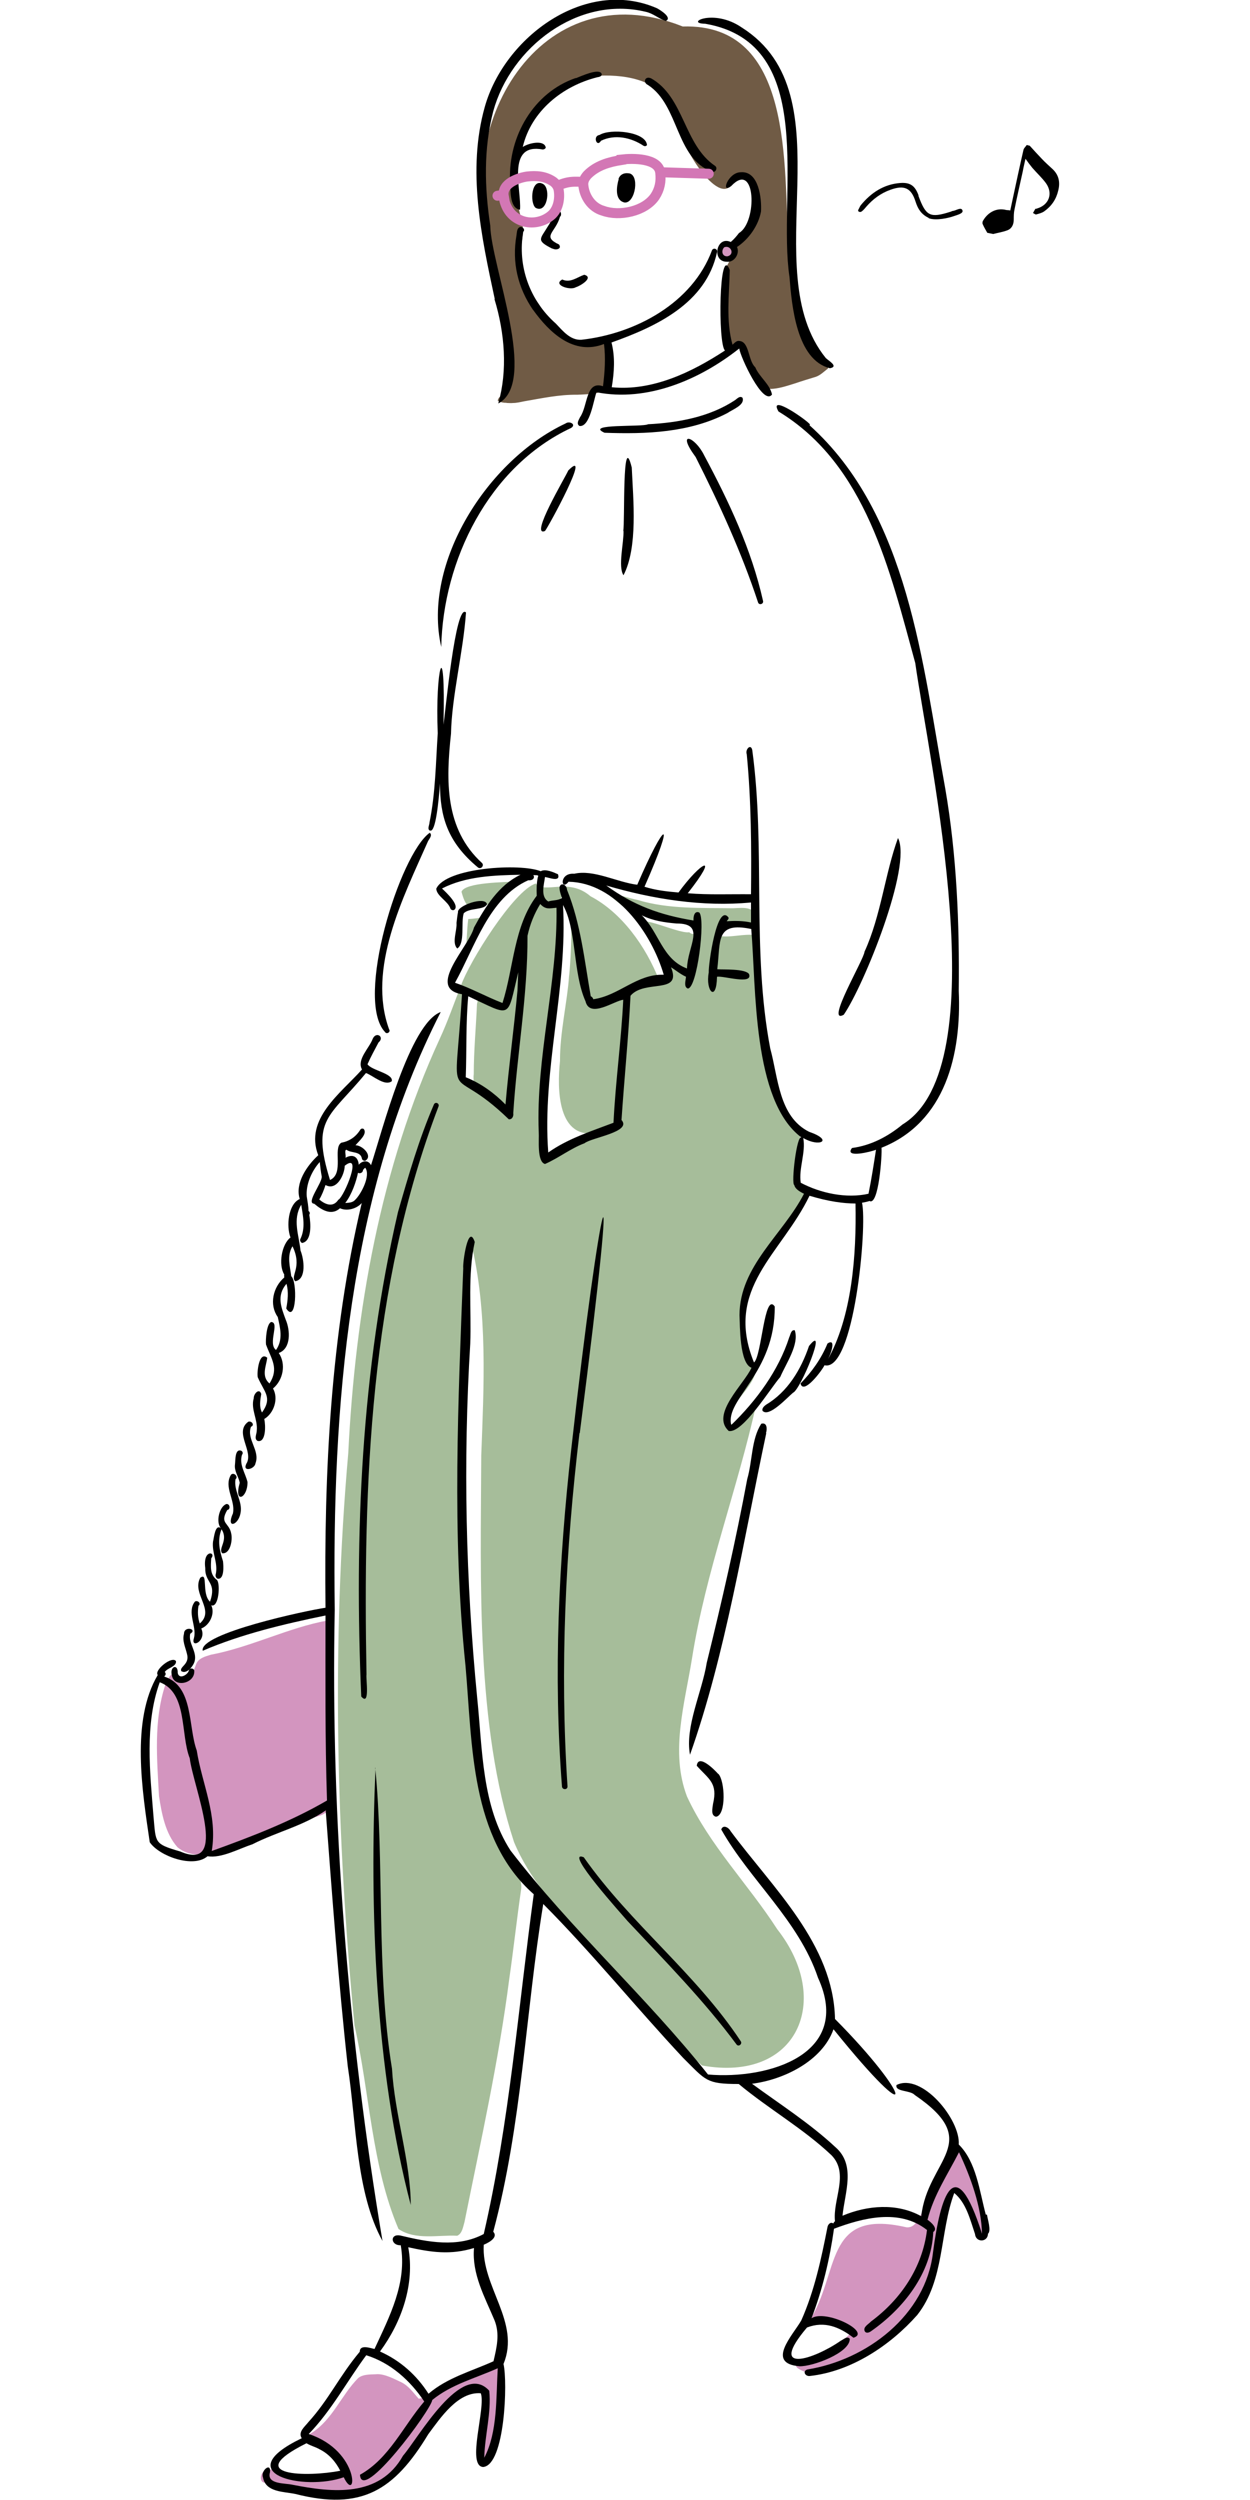 <?xml version="1.0" encoding="UTF-8"?><svg id="a" xmlns="http://www.w3.org/2000/svg" viewBox="0 0 50 100"><g><path d="M33.14,14.7c-.16-.1-.26-.27-.37-.42-.12-.19-.24-.38-.36-.57-.24-.35-.39-.75-.49-1.17-.07-.36-.22-.69-.26-1.05,.35-.32,.15-1.35-.12-1.69-.21-3.12,.24-8.88-4.23-8.74-5.74-2.28-9.37,4.08-7.6,9.06,.05,.33,.1,.65,.18,.97,.11,.42,.17,.85,.21,1.28,.04,.27,.11,.54,.15,.82,.05,.36,.09,.73,.15,1.09,.01,.09,.02,.18,.03,.27,.06,.44-.21,.86-.35,1.26-.1,.06-.16,.13-.17,.22,.08,.05,.17,.07,.26,.08h0s.08,0,.12,.01h0c.08,0,.15,.01,.23,0,.15,0,.31-.04,.46-.07h0c.7-.12,1.39-.27,2.1-.26,.41-.02,1.67-.02,1.15-.7,.09-.44,.09-.89,.09-1.33,0-.05,0-.11-.05-.13-.14-.06-.3,.01-.44,.04-.21,.05-.42,.12-.63,.14-.35,.02-.58-.3-.8-.52-.13-.14-.27-.27-.39-.42-.14-.18-.26-.38-.38-.58-.11-.19-.25-.35-.37-.53-.19-.33-.38-.67-.45-1.04-.04-.19-.05-.4-.02-.59,.05-.38,.18-.76,.11-1.14-.04-.24-.12-.47-.16-.71-.07-.38-.09-.76-.09-1.14,0-.48-.04-.97,.11-1.44,.12-.36,.33-.68,.55-.99,.26-.35,.59-.65,.92-.94,.39-.3,.85-.52,1.3-.71,1.14-.12,2.53,0,3.26,.99,.07,.16,.13,.32,.2,.48,.09,.21,.19,.41,.3,.61-.23,.45,1.48,3.25,2.01,2.17,.07-.07,.15-.15,.24-.2,.08-.04,.16-.08,.25-.11,.12-.04,.2-.04,.25,.09,.07,.16,.09,.33,.13,.5,.08,.43,.13,.88,.03,1.31-.27,.36-1.11,.72-.85,1.24-.1,.16-.18,.33-.27,.49-.21,.39-.11,.85-.11,1.27,.02,.38-.02,.77,.05,1.15,.03,.12,.08,.23,.12,.35,.04,.12,.06,.24,.08,.36,.01,.13,.1,.13,.2,.07,.09-.07,.12-.05,.16,.05,.04,.14,.07,.28,.13,.42,.07,.15,.16,.28,.24,.42,.08,.13,.15,.27,.24,.39,.09,.12,.2,.23,.32,.33,.04,.04,.09,.07,.14,.09,.09,.03,.19,.03,.29,.02,.3-.03,.59-.13,.88-.22,.26-.09,.53-.17,.79-.25,.2-.06,.35-.22,.51-.34v-.04h0Z" style="fill:#705b45;"/><g><path d="M19.94,94.92c0-.13-.02-.33-.2-.29-.91,.29-1.75,.75-2.55,1.28-.16,0-.26,0-.44,.04-.22-.24-.41-.53-.72-.67-.2-.09-.66-.35-1-.31-.24,.01-.53,0-.71,.16-.67,.68-1.02,1.66-1.86,2.19-.12,.05-.11,.16,.02,.22,.39,.2,.74,.46,1.03,.8,.72,.84-.16,.73-.77,.71-.38,0-.77,.09-1.13-.04-.29-.14-.61-.3-.94-.2-.23,.01-.33,.41-.13,.49,.47,.05,.92,.16,1.39,.22,1.1,.07,2.29,.54,3.31-.07,.98-.9,1.68-2.09,2.56-3.1,.23-.34,1.09-1.19,1.47-.74,.05,.91-.02,1.85,.08,2.76,.02,.09,.08,.03,.11-.02,.53-1.05,.41-2.29,.5-3.43Z" style="fill:#d395bf;"/><path d="M39.32,89.24c-.13-.68-.1-1.42-.43-2.06-.22-.35-.18-1.56-.83-.94-.55,.78-.84,1.71-1.33,2.53-.1,.19-.25,.35-.48,.32-3.34-.77-2.63,1.86-3.9,3.78,.44-.05,.89,.04,1.32,.12,.13,.03,.48,.07,.41,.27-.4,.47-.99,.75-1.55,.99-.18,.08-.99,.27-.57,.51,.79,.49,1.69-.21,2.36-.61,1.08-.49,2.05-1.28,2.56-2.37,.69-1.27,.71-2.77,1.16-4.11,.16-.22,.36-.05,.46,.13,.21,.37,.52,.71,.58,1.15-.01,.1,.21,.6,.24,.29Z" style="fill:#d395bf;"/><path d="M13.31,71.83c-.02-.09-.08-.15-.15-.19,.13-1.07-.12-2.17-.03-3.25,.01-1.18,.25-2.4-.03-3.57-1.55,.28-3.08,1.07-4.67,1.37-.23,.07-.5,.14-.59,.39-.09,.26-.25,.68-.61,.49-.07-.04-.12-.12-.19-.15-.24-.01-.35,.29-.43,.48-.47,1.43-.33,2.97-.25,4.45,.11,.7,.25,1.49,.74,2.04,.45,.38,1.12,.36,1.64,.13,.13,.07,.3,.07,.4-.06,1.23-.45,2.44-.96,3.7-1.35,.31-.12,.57-.43,.49-.77Z" style="fill:#d395bf;"/><path d="M29.04,9.66c-.41,.02-.45,.63-.05,.71,.53,.09,.59-.72,.05-.71Z" style="fill:#d395bf;"/></g><g><path d="M32.35,47.62c-.01-.09-.12-.14-.19-.19-.58-.37-.25-1.25-.19-1.81,.06-.18,.05-.24-.06-.39-.67-.89-1.01-1.99-1.12-3.09-.06-.54-.39-1.09-.44-1.63-.03-.43,.05-.83-.01-1.26-.08-.61,0-1.23-.1-1.84-.5-.08-1.03,.12-1.5,.02-.38-.66,1.11-.44,1.46-.48,.14-.73-.44-.64-.88-.62-1.27-.02-2.58,.04-3.81-.33-.31-.06-.91-.26-1.33-.33,.25,.17,.48,.38,.72,.57,.2-.17,.4,.12,.61,.14,.8,.05,1.53,.41,2.32,.52,.33,.16,.01,.64-.26,.39-.48,.08-2.52-.98-1.75-.06,.13,.28,1.62,2.44,.55,1.99-.54-1.38-1.51-2.72-2.75-3.37-.9-.77-1.81-.07-2.19-.51-.88,.28-2.67,3.15-2.99,4.08-.28,.71-.53,1.44-.85,2.13-2.38,5.17-3.38,10.92-3.66,16.58-.67,7.61-.48,15.3,.25,22.89,.61,2.69,.68,5.6,1.76,8.14,.68,.46,1.59,.23,2.35,.27,.2-.09,.23-.35,.29-.55,.65-3.23,1.37-6.45,1.79-9.72,.17-1.18,.3-2.37,.47-3.55,.11-.65-.56-1.18-.71-1.8-.06-.35-.32-.08-.38-.4-.32-2.08-1.01-4.12-1.01-6.26-.31-5.71-.32-11.5-.04-17.16,0-.12,.03-.25,.14-.3,.68,2.79,.51,5.8,.41,8.53-.02,5.05-.22,10.79,1.31,15.46,.6,1.45,1.66,2.62,2.71,3.76,1.58,1.74,3.04,3.66,4.81,5.18,3.82,.69,5.24-2.61,3.01-5.45-1.16-1.8-2.71-3.36-3.61-5.31-.68-1.78-.09-3.71,.2-5.52,.55-3.49,1.83-6.79,2.58-10.22-.29,.18-1.23,1.52-1.12,.42,.2-.49,1.45-1.5,.98-2.02-1.67-2.49,1.1-4.84,2.22-6.9Zm-13.27-7.47c-.04,.94-.13,1.88-.13,2.82-.03,.16,.04,.37-.07,.51-.14-.06-.27-.16-.39-.24,0-1.07,.09-2.14,.14-3.21-.13-.54,.61-.36,.45,.12Zm4.88,5.22c-.5,.27-1.18,.19-1.6,.66-.06,.38-.55,.2-.46-.14-.28-3.18,.65-6.53,.44-9.82,.75-1.28,.47,2.67,.42,2.99-.06,.96-.37,2.26-.36,3.38-.12,1.11-.11,3.21,1.53,2.86,.07,0,.09,.03,.02,.07Z" style="fill:#a6bd9a;"/><path d="M18.73,36.76c-.06,.47-.06,.94-.1,1.41,.37-.46,.58-1.03,.92-1.52-.27,.05-.54,.1-.81,.11Z" style="fill:#a6bd9a;"/><path d="M18.46,35.67c.29,1.11,.62,.4,1.43,.5,.22-.34,.5-.64,.8-.91-.48,.03-2.09,.03-2.23,.41Z" style="fill:#a6bd9a;"/></g><g><path d="M23.03,3.12c-1.69,.58-2.69,2.33-2.63,4.08,.03,.36-.04,1.12,.4,1.19,.07-.77-.57-2.69,.91-2.41,.05,0,.11-.03,.12-.08-.06-.32-.69-.18-.92-.02,.34-1.44,1.59-2.44,2.98-2.79,.07-.01,.18-.03,.18-.12-.07-.28-.85,.09-1.04,.16Z"/><path d="M21.32,12.39c.66,.92,1.63,1.84,2.84,1.37,.07,.56,.03,1.13-.04,1.69-.7-.24-.6,.79-.92,1.24-.05,.11-.16,.26-.02,.35,.42,.05,.56-1.03,.68-1.35,2.03,.4,4.13-.5,5.71-1.75,.04,.33,.96,2.32,1.31,1.84-.08-.41-.51-.7-.67-1.09-.29-.26-.23-1.02-.63-1.05-.11-.03-.2,.08-.28,.15-.27-.98-.13-1.99-.11-2.99-.43-1.1-.48,2.99-.19,3.22-1.33,.87-2.9,1.63-4.53,1.47,.1-.61,.14-1.2-.01-1.79,1.8-.64,3.78-1.57,4.22-3.61,.04-.13-.14-.2-.2-.08-.78,2.11-3.06,3.34-5.22,3.58-.45,.03-.75-.36-1.03-.65-1.04-.92-1.54-2.3-1.3-3.67,.09-.08-.02-.21-.12-.19-.14,.04-.13,.21-.15,.33-.19,1.08,.05,2.1,.67,3Z"/><path d="M29.56,9.32c-.1,.13-.2,.25-.33,.36-.58-.27-.78,.8-.15,.79,.3,.03,.52-.33,.4-.59,.47-.31,.86-.86,.96-1.42,.03-.53-.09-1.63-.81-1.57-.51,0-.82,.89-.38,.55,.99-1.05,1.05,1.45,.31,1.88Zm-.45,.93c-.22,.03-.28-.22-.14-.36,.26-.1,.43,.28,.14,.36Z"/><path d="M26.03,3.13c-.23-.1-.33,.17-.11,.27,1.26,.82,1.09,2.93,2.56,3.47,.13,.05,.24-.14,.13-.23-1.27-.85-1.23-2.77-2.59-3.52Z"/><path d="M28.21,.95c4.58,.79,2.87,6.82,3.37,10.13,.09,1.14,.28,3.32,1.62,3.65,.36-.07-.06-.3-.17-.41-2.86-3.54,.95-10.5-3.36-13.22-1.13-.78-2.31-.16-1.46-.15Z"/><path d="M19.78,11.97c.41,1.35,.53,2.85,.15,4.17,1.62-.85-.29-5.51-.32-7.12-.23-1.52-.27-3.07,.12-4.57,.7-2.56,3.39-4.63,6.09-3.98,.3,.06,.53,.28,.81,.37,.28-.13-.22-.44-.35-.51-2.87-1.25-6.11,1.16-6.89,3.95-.71,2.53-.14,5.17,.4,7.68Z"/><path d="M29.1,16.52c.2-.14,.71-.32,.6-.61-.1-.09-.21,.03-.29,.09-1.02,.68-2.29,.91-3.49,.97-.19,.12-2.56-.03-1.74,.34,1.66,.06,3.41,0,4.92-.79Z"/><path d="M29.14,36.66h0Z"/><path d="M29.14,36.66h0Z"/><path d="M30.64,57.32c.05-.15,.05-.44-.19-.37-.4,.62-.35,1.49-.56,2.21-.46,2.47-1.02,4.91-1.62,7.35-.19,1.18-.88,2.56-.67,3.68,1.43-4.04,2.14-8.59,3.05-12.86Z"/><path d="M28.73,70.96c-.14-.16-.8-.83-.86-.33,.48,.54,.85,.68,.65,1.53-.02,.17-.1,.46,.12,.51,.42-.06,.36-1.45,.09-1.72Z"/><path d="M39.43,88.58c-.25-.94-.38-2.11-1.08-2.8,.07-1-1.48-2.88-2.49-2.38-.07,.28,.55,.2,.73,.4,2.8,1.91,.51,2.57,.26,4.85-.97-.54-2.16-.44-3.15-.02,.09-.92,.55-2.03-.29-2.75-1.02-.95-2.21-1.71-3.33-2.53,1.27-.16,2.81-.91,3.26-2.18,3.45,4.28,3.13,2.68,.06-.41-.06-3-2.5-5.25-4.18-7.52-.07-.14-.3-.27-.37-.06,1.14,2.02,3.1,3.64,3.87,5.93,1.4,3.06-1.98,4.08-4.4,3.87-2.48-3.12-5.49-5.82-7.9-8.96-1.15-1.78-1.12-4.04-1.33-6.08-.46-4.72-.57-9.45-.28-14.19,.05-1.36-.11-2.74,.18-4.07-.26-.78-.49,.83-.46,1.05-.2,5.3-.46,10.6,.09,15.9,.28,3.15,.18,6.89,2.73,9.14-.61,4.46-.97,9.13-2,13.59-1.04,.56-2.25,.32-3.34,.06-.43-.08-.38,.41,.02,.39,.26,1.51-.45,2.85-1.05,4.15-.18-.04-.59-.19-.59,.11-.82,.98-1.24,1.92-2.06,2.82-.14,.18-.42,.39-.26,.64-2.98,1.43,.11,2.12,1.68,1.56,.53,1.11,.68-1.04-1.4-1.73,.91-.94,1.53-2.11,2.3-3.15,.97,.3,1.76,1.01,2.32,1.85-.84,.98-1.4,2.28-2.57,2.93,.06,1.16,2.85-2.6,2.89-2.99,.77-.63,1.73-.87,2.62-1.27-.07,1.16,0,2.56-.54,3.58,.02-.89,.29-1.8,.2-2.68-1.1-1.22-2.83,1.88-3.45,2.6-.94,1.67-2.8,1.48-4.42,1.16-.3-.07-1.05-.01-.9-.5,.05-.42-.39-.06-.28,.21,.11,.6,.84,.56,1.3,.66,2.64,.67,3.95-.14,5.31-2.39,.49-.66,1.19-1.71,2.1-1.64,.22,.55-.59,2.92,.1,2.95,.87-.09,.98-3.41,.81-4.12,.69-1.68-.89-3.08-.79-4.77,.31-.13,.56-.33,.38-.52,1.15-4.29,1.29-8.75,2-13.11,1.96,1.97,3.7,4.13,5.6,6.16,.91,.9,.91,1.04,2.22,1.04,1.2,1,2.58,1.78,3.71,2.85,.72,.74,.04,1.77,.14,2.64-.03,.02-.05,.05-.07,.09-.1-.08-.21,.03-.23,.14-.25,1.27-.52,2.55-1.05,3.74-.34,.59-1.43,1.72-.07,1.83,.52,.02,2.03-.54,2.01-1.1-.11-.12-.25,.03-.36,.08-1.06,.74-2.96,1.37-1.35-.53,.7-.27,1.3-.02,1.86,.41,.73-.23-1.11-1.15-1.68-.78,.44-1.14,.73-2.37,.9-3.58,1.14-.43,2.62-.82,3.72,.05-.18,1.49-1.04,2.77-2.24,3.66-.1,.11-.33,.22-.25,.39,.06,.1,.18,.05,.25,0,1.3-.91,2.42-2.32,2.49-3.97,.21-.14-.1-.4-.23-.49,.25-.99,.8-1.8,1.26-2.7,.47,1,.9,2.19,.92,3.26-1.08-3.39-1.66-1.54-1.96,.75-.29,2.51-2.65,4.3-5.03,4.68-.2,.07-.08,.28,.1,.26,1.65-.18,3.21-1.21,4.3-2.44,1.1-1.4,.89-3.29,1.48-4.88,.48,.4,.63,1.05,.83,1.64,.03,.35,.51,.34,.52-.01,.14-.12-.02-.59-.04-.76Zm-26.65,9.39c.37,.18,.65,.5,.83,.86-1.3,.26-4,.22-1.35-1.1,.16,.1,.37,.15,.52,.24Zm7-5.16c.22,.55,.09,1.08-.04,1.64-.88,.4-1.84,.65-2.6,1.3-.47-.74-1.13-1.33-1.94-1.69,.87-1.18,1.4-2.7,1.13-4.17,.91,.2,1.69,.32,2.63,.03-.09,1.04,.43,1.96,.82,2.89Z"/><path d="M33.75,40.59c.81-1.18,2.74-5.95,2.17-7.07-.52,1.42-.68,3.11-1.34,4.55-.02,.31-1.59,2.94-.83,2.52Z"/><path d="M31.72,55.71c.3-.11,1.42-2.85,.64-1.87-.32,.94-.85,1.83-1.72,2.35-.07,.05-.17,.14-.14,.24,.25,.29,.99-.53,1.22-.72Z"/><path d="M32.4,16.98c-.1-.16-1.69-1.27-1.26-.52,3.5,2.12,4.46,6.38,5.47,10.06,.56,3.95,3.29,16.14-.51,18.46-.58,.48-1.26,.84-2.02,.94-.33,.43,.8,.14,.96,.07-.09,.58-.18,1.17-.3,1.76-.88,.2-1.92-.02-2.71-.44-.09-.56,.21-1.22,.1-1.79,.64,.38,1.24,.1,.23-.25-1.21-.61-1.23-2.17-1.55-3.33-.75-3.94-.18-7.98-.72-11.94-.06-.27-.29-.02-.22,.17,.18,1.86,.19,3.73,.17,5.6-.84-.01-1.69,.03-2.53-.04,1.3-1.65,.54-1.28-.37-.03-.47-.04-.92-.09-1.36-.23,1.27-2.88,.83-2.68-.29-.08-.81-.1-1.74-.62-2.52-.44-.62-.05-.53,.72-.23,.32,1.88,.03,3.32,2.04,3.81,3.72-1.08-.04-1.79,.84-2.82,.98-.01-.05-.05-.1-.1-.12-.25-1.42-.4-2.91-.95-4.26,0-.18-.24-.33-.3-.1,0,.15,.05,.29,.1,.43-.17,.11-.37,.08-.55,.14-.32-.2-.17-.67-.13-.98,.16,.02,.63,.22,.52-.11-.18-.08-.51-.23-.69-.12-.81-.33-3.8-.15-4.18,.7,.02,.3,.47,.49,.57,.8,.03,.05,.09,.07,.14,.05,.26-.17-.31-.7-.48-.86,.95-.49,2.08-.53,3.14-.55-.87,.41-1.41,1.29-1.86,2.11-.2,.77-1.93,2.43-.48,2.67-.3,4.9-.65,2.56,1.87,5,.14,.02,.2-.13,.18-.24,.15-2.36,.58-4.72,.57-7.1,.1-.46,.27-.88,.51-1.27,.22,.24,.38,.17,.65,.15,.05,3-.83,5.96-.71,8.98,.02,.28-.08,1.18,.25,1.27,.53-.23,1.02-.62,1.58-.83,.28-.23,1.91-.45,1.48-.93,.11-1.65,.28-3.31,.36-4.97,.57-.67,2.07-.03,1.62-1.14,.19,.12,.38,.28,.6,.38-.01,.15-.1,.4,.07,.47,.37,.02,.72-2.78,.46-3.04-.19-.08-.24,.15-.23,.32-1.34-.22-2.39-.6-3.49-1.4,1.88,.55,3.84,.86,5.79,.68,0,.27,0,.53,0,.8-.32-.07-.65-.07-.97-.05,.02-.05,.09-.08,.07-.15-.46-.6-.81,1.88-.79,2.2-.14,.74,.31,1.22,.33,.17,.25-.05,1.45,.34,1.28-.11-.16-.22-1.05-.17-1.27-.19,.14-1.14-.08-1.91,1.36-1.61,.2,2.33,.04,6.88,2.01,8.34-.19-.14-.42,1.85-.29,1.9,.03,.14,.18,.25,.39,.35-.84,1.63-2.58,2.89-2.58,4.86,.02,.43,0,1.93,.48,2.1-.29,.65-1.65,1.86-.91,2.53,.56,.1,1.66-1.7,2.06-2.16,.23-.54,.77-1.31,.58-1.87-.15-.03-.17,.18-.22,.28-.43,1.34-1.32,2.54-2.32,3.51-.26-1.03,1.76-2.06,1.74-4.74-.42-.6-.52,1.98-.83,2.24-1.21-2.97,1.1-4.34,2.22-6.67,.76,.23,1.36,.31,1.84,.31,.04,2.03-.13,4.53-1.14,6.3,.18-.31,.37-.93,.02-.7-.25,.61-.63,1.14-1.08,1.6,.12,.48,.88-.55,.96-.73,1.18,.29,1.72-5.57,1.5-6.5,.11-.02,.21-.04,.3-.07,.37,.21,.51-1.87,.48-2.13,2.57-1.02,3.2-3.76,3.09-6.27,.03-2.71-.08-5.43-.54-8.1-.91-4.97-1.46-10.97-5.43-14.53Zm-11.7,22.63c-.14,1.53-.35,3.05-.48,4.57-.45-.46-.99-.85-1.59-1.09,.04-1.07,0-2.18,.1-3.24,1.77,.82,1.54,.94,2-.96-.01,.24-.02,.47-.03,.71Zm.82-4.55c-.06,.25-.06,.51-.05,.77-.92,1.21-.92,2.87-1.37,4.29-.63-.24-1.25-.59-1.9-.81,.79-1.42,1.36-3.4,2.93-4.1,.21,.02,.27-.12,.2-.21,.07,.02,.24-.02,.19,.07Zm3.41,4.93c-.08,1.65-.31,3.27-.39,4.92-.89,.34-1.82,.63-2.61,1.19-.25-3.32,.78-6.59,.59-9.9,.55,.98,.39,2.71,.9,3.85,.17,.71,1.18-.04,1.52-.06Zm2.14-3.05c1.19,0,.43,.9,.41,1.8-.99-.37-1.11-1.43-1.81-2.13,.43,.22,.92,.29,1.39,.33Z"/><path d="M14.52,46.84s0,0,0,.02v-.02Z"/><path d="M24.94,21.23c.02,.46-.23,1.44,0,1.78,.58-1.12,.39-3,.33-4.31-.39-1.58-.27,2.25-.34,2.53Z"/><path d="M27.82,18.27c.95,1.88,1.84,3.82,2.5,5.82,.04,.14,.24,.07,.2-.06-.46-2.05-1.36-3.96-2.35-5.81-.38-.78-1.13-1.01-.36,.04Z"/><path d="M22.73,18.82c-.11,.26-1.56,2.68-.93,2.42,.14-.17,1.9-3.41,.93-2.42Z"/><path d="M22.1,9.94c.13,.08,.39,.02,.26-.16-.7-.33-.14-.47,.04-1.11,.09-.07,.03-.29-.1-.24-.18,.14-.23,.41-.37,.6-.32,.54-.51,.58,.17,.92Z"/><path d="M22.49,11.18c.32,.15,.59-.09,.88-.19,.4,.11-.16,.45-.34,.5-.21,.14-.94-.09-.54-.31Z"/><path d="M21.74,7.37c-.48-.29-.56,.73-.32,.94,.46,.26,.62-.73,.32-.94Z"/><path d="M24.75,7.16c-.09,.3-.17,.85,.23,.94,.44,.05,.63-1.17,.14-1.17-.17-.02-.33,.06-.38,.23Z"/><path d="M25.88,5.81c-.03-.55-1.48-.68-1.9-.41-.28,.03-.11,.52,.06,.23,.56-.27,1.2-.13,1.7,.2,.05,.03,.11,.02,.14-.03Z"/><path d="M9.85,58.56c-.16,.33,.34,.21,.37-.03,.19-.51-.37-.96-.18-1.46,.16-.06,.03-.25-.11-.2-.59,.43,.26,1.21-.09,1.7Z"/><path d="M9.63,58.02h0Z"/><path d="M9.59,59.31c-.25,.87,.32,.63,.31-.03-.09-.37-.34-.69-.22-1.09,.05-.05,.03-.13-.03-.16-.26-.1-.23,.39-.25,.54-.04,.27,.14,.49,.19,.74Z"/><path d="M9.65,58.03h0Z"/><path d="M9.32,60.53c-.29,.64,.21,.49,.3,0,.1-.47-.28-.89-.2-1.36,.13-.1-.07-.3-.18-.18-.3,.49,.18,1.02,.08,1.53Z"/><path d="M8.63,62.96c-.02,.07,0,.16,.08,.19,.27,.03,.23-.52,.21-.7-.14-.43-.23-.84-.06-1.28,.29,.44-.15,.77,.03,.96,.32,.04,.42-.53,.36-.78-.08-.46-.48-.39-.16-.95,.14-.02,.11-.25-.03-.24-.29,.09-.44,.74-.22,.97-.24-.19-.28,.39-.32,.54-.05,.44,.21,.85,.11,1.3Z"/><path d="M7.76,65.52c-.15,.45,.52,.12,.29-.38,.34-.13,.56-.6,.4-.93,.3,.12,.37-.85,.23-1.01-.29-.21-.25-.54-.23-.87,.21-.25-.34-.38-.24,.39-.02,.61,.47,.55,.19,1.35-.35-.33-.06-1.21-.39-.96-.35,.65,.61,1.29-.02,1.83-.08-.23-.09-.47-.05-.71,.12-.09-.03-.23-.14-.17-.34,.42,.08,1-.04,1.45Z"/><path d="M7.26,66.85c.21,.13,.49-.22,.53-.42,.09-.38-.27-.71-.18-1.08,.31-.19-.25-.33-.25,0-.08,.28,.06,.55,.12,.81,.12,.43-.34,.51-.22,.7Z"/><path d="M13.03,72.45c.24,3.17,.51,6.87,.88,10.2,.35,2.27,.32,5.05,1.39,6.99-1.38-8.23-2.08-16.84-1.91-25.25-.11-8.1,.54-16.67,4.24-23.91-1.24,.45-2.34,4.76-2.79,6.13-.1-.22-.35-.19-.49-.02-.02-.28-.2-.46-.53-.28,.03-.1-.06-.31,.04-.32,.19,.15,.57,.04,.62,.37,.02,.05,.08,.08,.13,.07,.32-.19-.11-.62-.39-.62,.13-.16,.49-.45,.33-.65-.05-.03-.11-.02-.14,.03-.18,.29-.44,.46-.76,.52-.35,.22,.13,1.23-.45,1.49-.76-2.46-.03-2.49,1.44-4.28,.29,.11,.75,.54,1.03,.33,.08-.31-.81-.43-.97-.68,.13-.3,.29-.58,.44-.87,.26-.22-.09-.46-.23-.15-.14,.38-.65,.83-.43,1.23-.85,.95-2.31,1.98-1.75,3.43-.45,.41-.94,1.12-.74,1.75-.47,.21-.54,1.1-.37,1.54-.36,.27-.49,1.1-.25,1.48-.01,.04,0,.08,0,.12-.45,.38-.61,1.09-.26,1.58,.1,.44,.22,.91-.07,1.32-.34-.26,.16-1.1-.19-1.12-.19,.06-.23,.72-.21,.9,.21,.58,.53,.95,.14,1.56-.34-.29-.13-.7-.09-1.03-.33-.28-.42,.59-.38,.78,.26,.6,.6,.81,.17,1.41-.12-.23-.07-.5-.03-.74-.08-.26-.31,0-.3,.17-.13,.44,.17,.85,.12,1.3,0,.13-.12,.33,.04,.41,.33,.07,.32-.62,.26-.88,.39-.23,.58-.82,.35-1.22,.41-.34,.53-.98,.23-1.42,.5-.18,.46-.91,.28-1.33-.18-.49-.38-.96,.03-1.44,.09,.33,.05,.67-.01,.99,.41,.64,.45-1.09,.2-1.29-.04-.36-.19-.81,.05-1.2,.41,.85-.11,1.19,.11,1.4,.46-.08,.35-.89,.21-1.23-.06-.61-.33-1.24,.03-1.83,.07,.46,.18,.94-.04,1.38-.02,.06,.02,.12,.07,.15,.41-.07,.35-.8,.29-1.13,.04-.05,.02-.12-.03-.15,0-.19-.04-.38-.07-.58-.04-.46,.18-1,.52-1.38,.02,.19,.04,.38,.08,.58,.02,.26-.65,1.07-.3,1.09,.34,.29,.71,.47,1.03,.18,.28,.13,.67,.02,.87-.21-1.25,5.28-1.51,10.77-1.45,16.19-.72,.1-5.08,1.03-4.91,1.72,1.53-.66,3.25-1.07,4.91-1.41,0,2.47-.02,4.93,.06,7.4-1.44,.84-3.03,1.45-4.61,2.02,.24-1.44-.39-2.68-.6-4.02-.35-.95-.12-2.56-1.28-2.95l-.02-.02c.06-.03,.08-.12,.02-.17,.11-.17,.47-.21,.45-.43-.14-.24-.89,.36-.73,.55-1.08,1.82-.62,4.65-.32,6.69,.38,.56,1.75,1.05,2.31,.56,.56,.09,1.25-.3,1.8-.48,.96-.49,2.05-.74,2.94-1.36Zm.51-24.47c-.21,.33-.52,.21-.77,0,.1-.16,.19-.39,.25-.58,.44,.25,.76-.4,.77-.77,.72-.57-.01,1.2-.25,1.36Zm.65,.03c-.1,.1-.25,.1-.38,.11,.27-.35,.44-.87,.51-1.21,.07,.05,.2,0,.2-.11,.03-.03,.05-.07,.09-.09,.23,.31-.17,1.07-.42,1.3Zm-6.98,26.05c-1.06-.31-.97-.34-1.07-1.4-.14-1.76-.36-3.68,.25-5.37,1.12,.42,.82,2.08,1.2,3.04,.13,1.13,1.6,4.58-.38,3.73Z"/><path d="M6.87,66.99c.07,.54,.91,.36,.9-.13,.02-.12-.16-.17-.21-.06-.03,.19-.4,.4-.45,.12,.01-.39-.32-.26-.24,.07Z"/><path d="M23.19,57.33c1.72-13.37,.81-9.69-.34,.64-.5,4.47-.72,9.02-.37,13.5,.02,.13,.23,.13,.22-.02-.31-4.71-.08-9.45,.48-14.13Z"/><path d="M25.1,76.84c1.51,1.61,3.05,3.17,4.37,4.95,.09,.09,.23-.04,.16-.14-1.8-2.72-4.41-4.7-6.28-7.36-.85-.34,1.6,2.37,1.75,2.55Z"/><path d="M23.16,74.31s0,0,0,0c0,.01,0,0,0,0Z"/><path d="M17.54,44.26c.05-.11-.11-.21-.18-.09-.6,1.39-1.02,2.85-1.44,4.31-1.47,6.34-1.75,12.9-1.47,19.38,.36,.42,.18-.71,.21-.88-.14-7.64,.13-15.5,2.88-22.72Z"/><path d="M15.02,70.71c-.24,5.68-.02,12.03,1.41,17.49,0-1.71-.65-3.64-.75-5.45-.64-3.93-.3-8.25-.67-12.04Z"/><path d="M17.65,25.88c.07-3.45,1.89-7.21,5.19-8.76,.23-.14-.06-.3-.22-.18-3.11,1.46-5.74,5.57-4.97,8.94Z"/><path d="M18.26,36.91c.03,.31-.2,.8,.03,1.03,.32-.2,.14-1.04,.26-1.41,.24-.23,.82-.12,.93-.36-.07-.34-1.21,.06-1.16,.32-.03,.14-.04,.28-.06,.43Z"/><path d="M15.57,41.19c-.9-2.44,.56-5.3,1.55-7.54,.05-.1,.19-.24,.07-.34-1.2,.85-3.01,6.68-1.79,7.97,.07,.11,.23,0,.17-.1Z"/><path d="M17.2,33.22c.23,.11,.35-1.22,.4-1.88,0,1.31,.29,2.34,1.52,3.36,.12,.09,.26-.08,.16-.18-1.5-1.37-1.44-3.31-1.24-5.17,.03-1.51,.49-3.26,.6-4.85-.42-.42-.83,4.05-.9,4.49,.09-3.83-.34-2.2-.23,.34-.08,1.19-.09,2.39-.33,3.57,0,.1-.11,.28,.03,.33Z"/></g></g><g><path d="M24.86,6.4c-.51,.08-.99,.22-1.36,.59-.1,.11-.17,.23-.17,.38,.03,.48,.33,.93,.79,1.06,.66,.24,1.67,.03,2.08-.57,.19-.29,.25-.6,.21-.95-.06-.6-1.12-.58-1.55-.53Z" style="fill:none; stroke:#d377b5; stroke-miterlimit:10; stroke-width:.4px;"/><path d="M20.14,7.84c.15,1.11,1.26,1.3,1.89,.79,.28-.22,.39-.66,.31-1.07-.04-.13-.11-.22-.2-.29-.33-.23-.69-.25-1.05-.21-.31,.04-1.03,.26-.94,.78Z" style="fill:none; stroke:#d377b5; stroke-miterlimit:10; stroke-width:.4px;"/><line x1="20.11" y1="7.8" x2="19.9" y2="7.83" style="fill:none; stroke:#d377b5; stroke-linecap:round; stroke-linejoin:round; stroke-width:.4px;"/><line x1="26.44" y1="6.89" x2="28.35" y2="6.95" style="fill:none; stroke:#d377b5; stroke-linecap:round; stroke-linejoin:round; stroke-width:.4px;"/><path d="M22.33,7.42s.23-.11,.48-.14,.5,0,.5,0" style="fill:none; stroke:#d377b5; stroke-linecap:round; stroke-linejoin:round; stroke-width:.4px;"/></g><path d="M39.49,9.31c-.06-.11-.13-.22-.18-.34-.02-.03-.01-.09,0-.12,.17-.32,.52-.56,.94-.45,.04,.01,.09,0,.16,.02,.03-.16,.07-.31,.1-.47,.14-.65,.28-1.31,.43-1.96,.02-.07,.09-.13,.13-.19l.12,.03c.16,.18,.32,.35,.48,.52,.14,.15,.29,.28,.44,.42,.25,.24,.3,.53,.22,.85-.08,.35-.27,.63-.57,.84-.09,.06-.21,.09-.32,.12-.03,0-.08-.04-.12-.06,.03-.05,.06-.11,.09-.16,.01-.02,.05,0,.07-.02,.48-.14,.65-.6,.36-1.01-.16-.22-.37-.41-.55-.62-.09-.11-.18-.23-.27-.36-.04,.18-.08,.34-.11,.51-.11,.51-.23,1.01-.33,1.52-.03,.13-.03,.27-.03,.4,0,.19-.07,.36-.25,.43-.18,.07-.38,.1-.57,.15l-.25-.05Z"/><path d="M37.15,8.72c-.3-.15-.43-.35-.53-.66-.17-.54-.45-.67-1-.47-.39,.14-.7,.37-.97,.68-.05,.06-.1,.12-.16,.17-.04,.04-.09,.05-.13,.03-.06-.03-.03-.08,0-.13,.02-.04,.04-.09,.07-.13,.41-.5,.92-.84,1.58-.89,.4-.03,.59,.11,.73,.49v.03c.3,.81,.46,.89,1.28,.63,.03,0,.05-.03,.08-.03,.14-.01,.35-.18,.4-.02,.04,.12-.22,.18-.36,.23-.17,.06-.68,.19-.99,.08Z"/></svg>